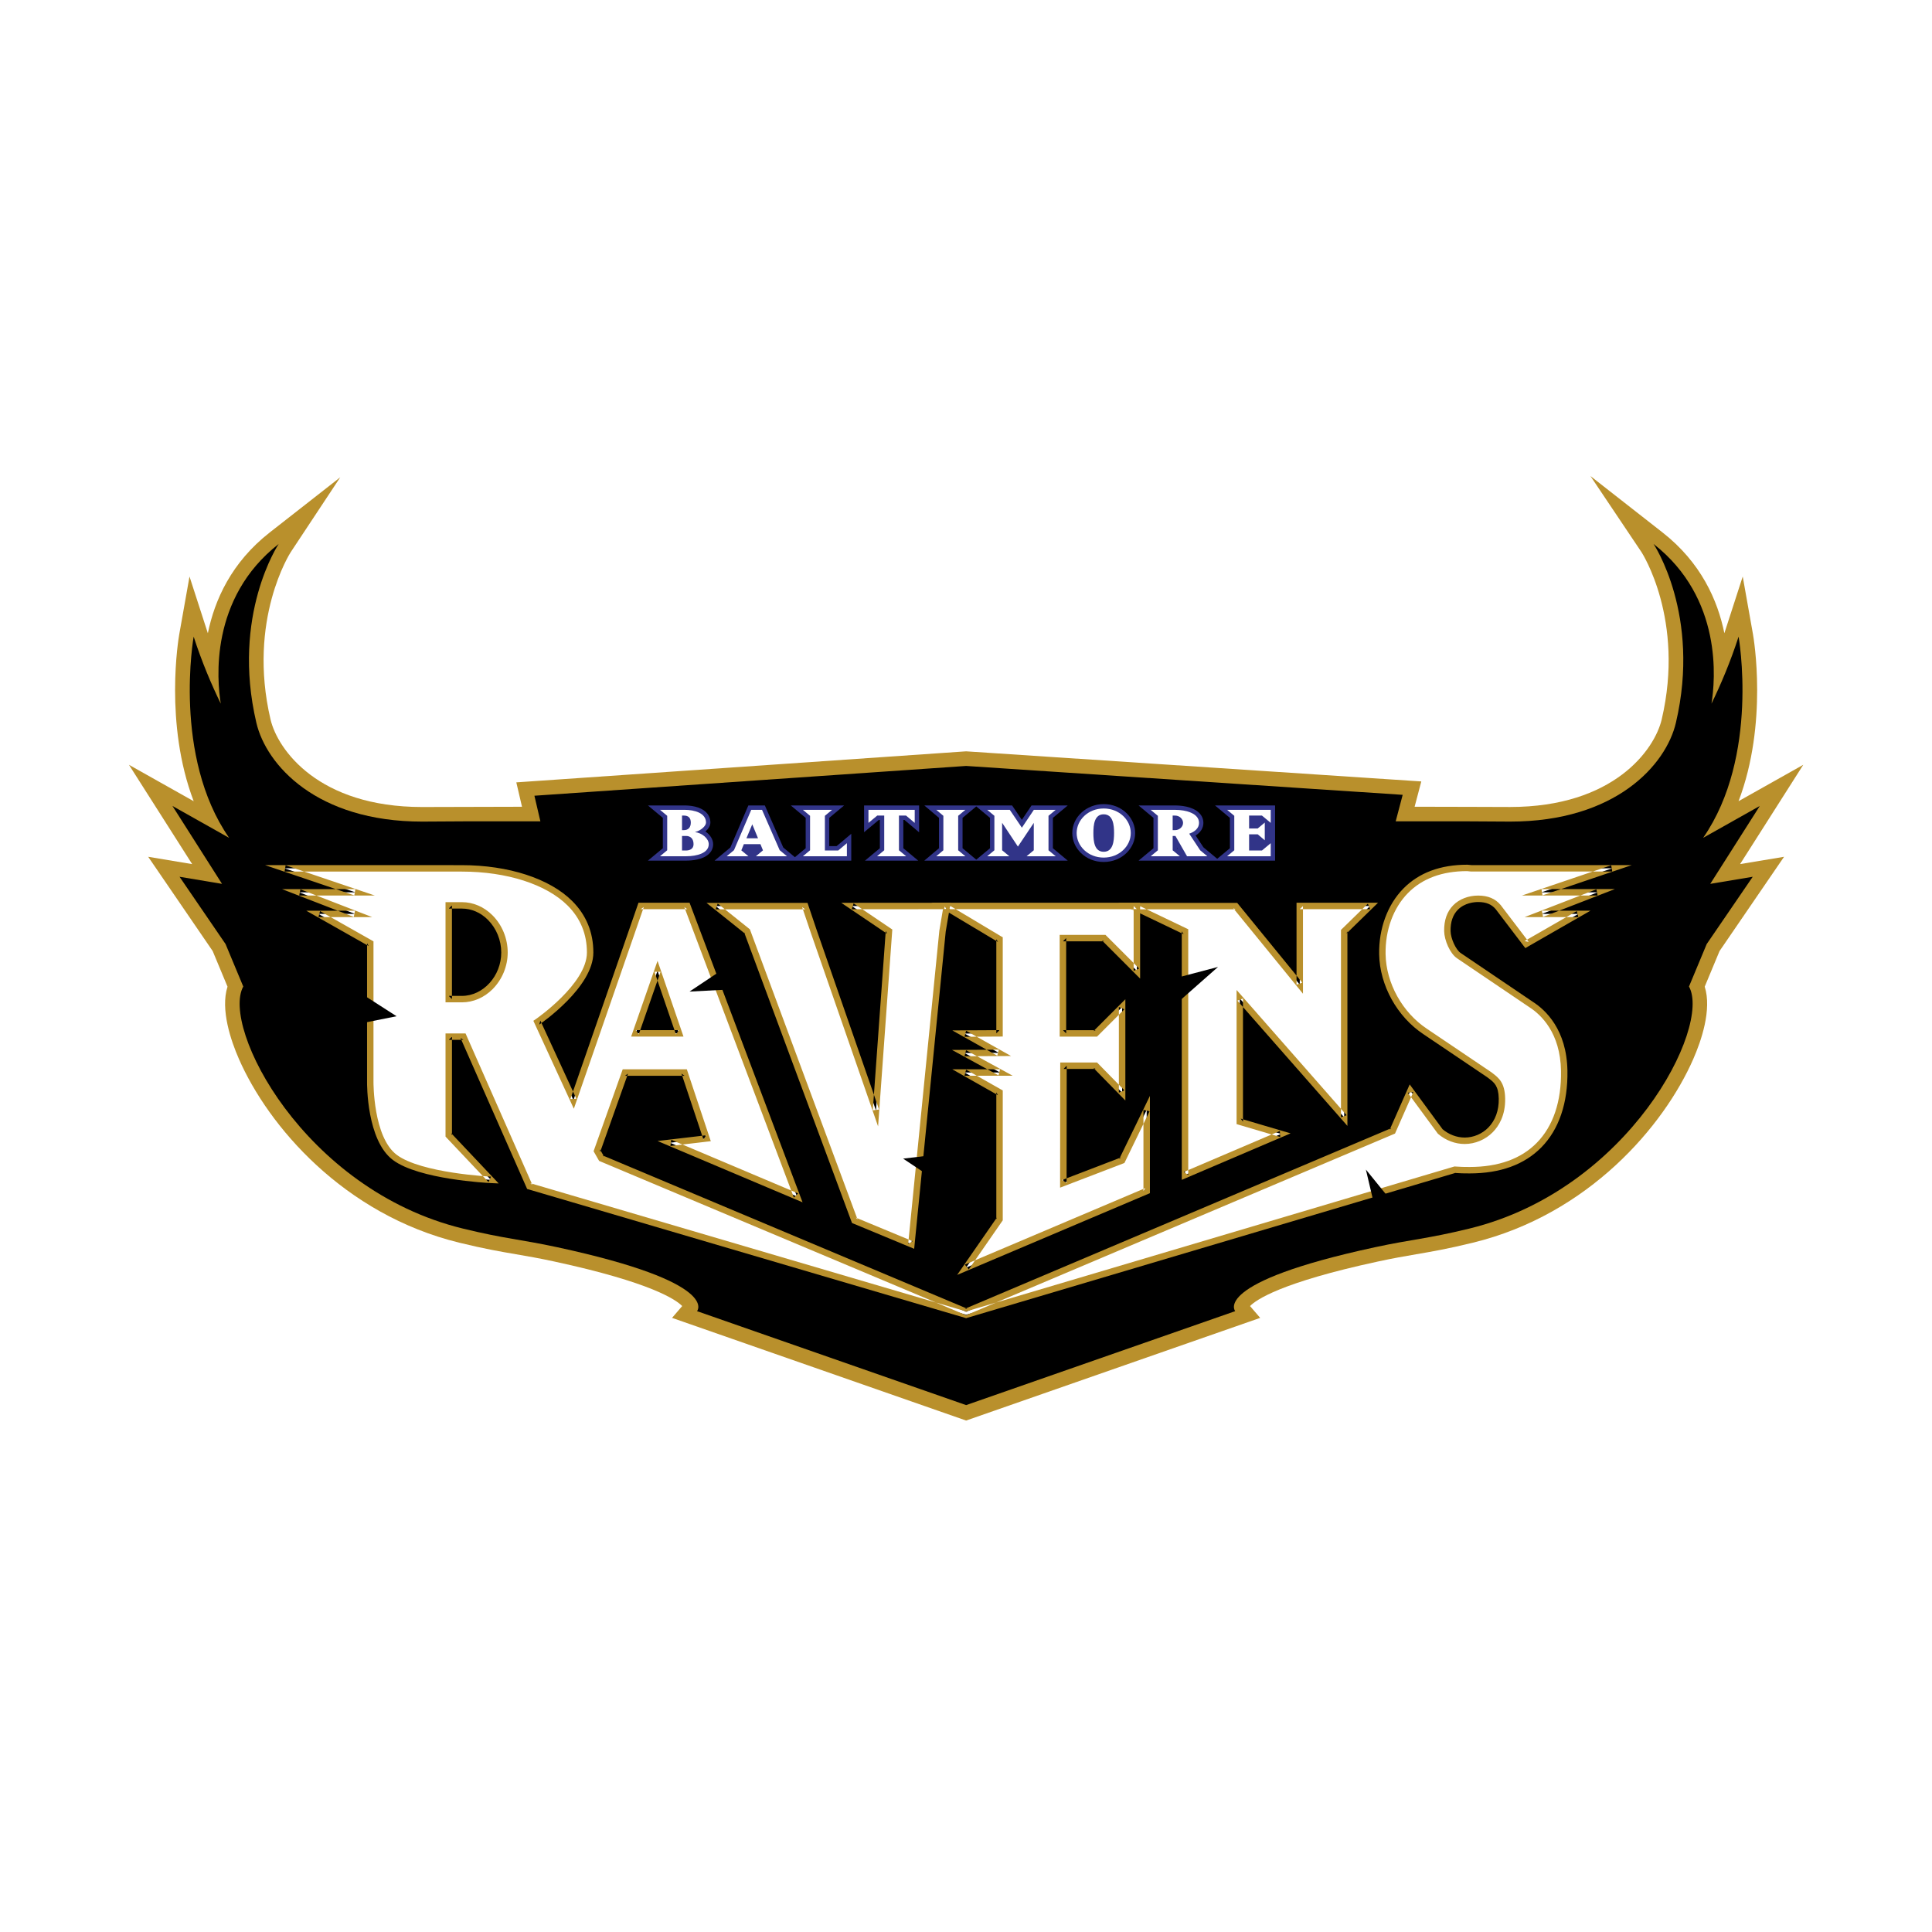 <?xml version="1.0" encoding="utf-8"?>
<!-- Generator: Adobe Illustrator 13.0.0, SVG Export Plug-In . SVG Version: 6.00 Build 14948)  -->
<!DOCTYPE svg PUBLIC "-//W3C//DTD SVG 1.0//EN" "http://www.w3.org/TR/2001/REC-SVG-20010904/DTD/svg10.dtd">
<svg version="1.0" id="Layer_1" xmlns="http://www.w3.org/2000/svg" xmlns:xlink="http://www.w3.org/1999/xlink" x="0px" y="0px"
	 width="192.756px" height="192.756px" viewBox="0 0 192.756 192.756" enable-background="new 0 0 192.756 192.756"
	 xml:space="preserve">
<g>
	<polygon fill-rule="evenodd" clip-rule="evenodd" fill="#FFFFFF" points="0,0 192.756,0 192.756,192.756 0,192.756 0,0 	"/>
	<path fill-rule="evenodd" clip-rule="evenodd" fill="#FFFFFF" d="M184.252,72.193l-8.365,4.706
		c1.62-6.997,0.494-13.568,0.438-13.89l-1.021-5.743l-1.02-5.743l-2.261,6.985c-1.196-2.538-2.951-4.725-5.253-6.526l-7.194-5.63
		l-7.194-5.63l5.09,7.586l5.091,7.586c0.028,0.044,3.974,6.325,1.81,15.552c-0.617,2.634-4.278,7.616-13.713,7.616v0.003
		l0.003-0.003v0.01c-0.001,0-0.002,0-0.003,0l-0.007,0c-0.06-0.004-6.236-0.036-7.629-0.036c0.098-0.369,0.635-2.404,0.635-2.404
		l-47.28-3.128l-47.28,3.128c0,0,0.537,2.035,0.634,2.404c-1.393,0-7.569,0.032-7.629,0.036l-0.006,0c-0.001,0-0.002,0-0.003,0
		v-0.01l0.003,0.003v-0.003c-9.435,0-13.096-4.982-13.713-7.616c-2.164-9.227,1.781-15.508,1.81-15.552l5.091-7.586l5.09-7.586
		l-7.194,5.63l-7.194,5.63c-2.302,1.802-4.057,3.988-5.254,6.526l-2.26-6.985l-1.02,5.743l-1.02,5.743
		c-0.057,0.322-1.183,6.893,0.437,13.89l-8.365-4.706l7.667,12.048l-4.538-0.756l8.278,12.098l1.234,2.962
		c-0.555,2.533,0.396,5.539,1.333,7.684c3.062,7,10.918,16.219,22.978,19.168c2.557,0.625,4.188,0.904,5.764,1.174
		c1.106,0.189,2.251,0.387,3.751,0.711c6.435,1.387,9.493,2.584,10.903,3.311l-1.339,1.561l31.844,11.113l31.843-11.113l-1.34-1.561
		c1.411-0.727,4.47-1.924,10.903-3.311c1.501-0.324,2.645-0.521,3.751-0.711c1.577-0.27,3.207-0.549,5.765-1.174
		c12.06-2.949,19.914-12.168,22.978-19.168c0.938-2.145,1.889-5.15,1.333-7.684l1.234-2.962l8.277-12.098l-4.538,0.756
		L184.252,72.193L184.252,72.193z"/>
	<path fill-rule="evenodd" clip-rule="evenodd" fill="#B9902C" d="M173.607,86.212l6.306-9.909l-6.458,3.632
		c2.959-7.762,1.513-16.246,1.437-16.672l-1.02-5.743l-1.796,5.549c-0.012,0.036-0.024,0.072-0.036,0.107
		c-0.67-3.307-2.346-7.06-6.166-10.05l-7.194-5.63l5.09,7.586c0.042,0.062,4.354,6.737,2.019,16.694
		c-0.709,3.022-4.783,8.738-15.129,8.738c0.008,0-7.508-0.026-9.523-0.026l0.666-2.523L96.388,74.96l-44.875,3.097l0.567,2.433
		l-9.968,0.026c-10.338,0-14.412-5.716-15.121-8.738c-2.335-9.958,1.977-16.632,2.021-16.699l4.935-7.46
		c0.003-0.004-7.041,5.509-7.041,5.509c-3.821,2.99-5.496,6.743-6.167,10.05c-0.012-0.036-0.024-0.071-0.036-0.107l-1.795-5.55
		l-1.02,5.743c-0.076,0.426-1.521,8.91,1.437,16.672l-6.458-3.632l6.306,9.909l-4.388-0.731l6.435,9.405l1.479,3.552
		c-0.732,2.293,0.358,5.432,1.135,7.207c2.93,6.697,10.447,15.518,21.991,18.338c2.508,0.613,4.112,0.889,5.665,1.154
		c1.122,0.193,2.282,0.391,3.812,0.723c9.727,2.098,12.173,3.836,12.761,4.445l-1.012,1.178l28.86,10.076l0.479,0.168l0.479-0.168
		l28.86-10.076l-1.013-1.178c0.589-0.609,3.035-2.348,12.762-4.445c1.53-0.332,2.69-0.529,3.812-0.723
		c1.552-0.266,3.156-0.541,5.664-1.154c11.544-2.82,19.061-11.641,21.99-18.338c0.777-1.775,1.868-4.914,1.136-7.207l1.479-3.552
		l6.436-9.405L173.607,86.212L173.607,86.212z"/>
	<path fill-rule="evenodd" clip-rule="evenodd" d="M175.574,80.412l-5.651,3.179c5.654-8.151,3.537-20.073,3.537-20.073
		c-0.807,2.492-1.777,4.789-2.705,6.683c0.38-2.326,1.141-10.514-5.777-15.928c0,0,4.749,7.078,2.227,17.837
		c-0.988,4.216-6.018,9.861-16.545,9.861l-4.604-0.027h-6.807l0.697-2.643L96.39,76.418L53.318,79.39l0.596,2.554h-7.188
		l-4.604,0.027c-10.527,0-15.557-5.645-16.545-9.861c-2.523-10.759,2.226-17.837,2.226-17.837
		c-6.918,5.415-6.157,13.603-5.777,15.928c-0.927-1.894-1.898-4.19-2.705-6.683c0,0-2.117,11.922,3.537,20.073l-5.652-3.179
		l4.945,7.771l-4.239-0.707l4.592,6.712l1.766,4.238c-2.241,4.045,6.005,20.26,21.9,24.145c4.246,1.037,5.731,1.066,9.438,1.867
		c16.377,3.531,13.935,6.375,13.935,6.375l26.847,9.373l26.846-9.373c0,0-2.441-2.844,13.936-6.375
		c3.707-0.801,5.191-0.83,9.438-1.867c15.896-3.885,24.142-20.1,21.9-24.145l1.767-4.238l4.592-6.712l-4.238,0.707L175.574,80.412
		L175.574,80.412z"/>
	<polygon fill-rule="evenodd" clip-rule="evenodd" fill="#FFFFFF" points="80.334,90.401 81.184,92.914 87.399,110.803 
		88.692,92.899 84.983,90.394 94.463,90.388 94.036,92.914 90.931,124.129 85.258,121.775 74.548,92.914 71.406,90.401 
		80.334,90.401 	"/>
	<polygon fill-rule="evenodd" clip-rule="evenodd" fill="#FFFFFF" points="123.694,111.912 127.819,113.131 118.23,117.225 
		118.23,92.914 112.985,90.401 123.285,90.401 129.677,98.24 129.677,90.388 136.696,90.388 134.11,92.914 134.11,111.477 
		123.694,99.623 123.694,111.912 	"/>
	<polygon fill-rule="evenodd" clip-rule="evenodd" fill="#FFFFFF" points="96.23,107.004 99.775,107.004 96.23,105.062 
		99.655,105.043 96.23,103.117 99.725,103.096 99.725,93.699 94.189,90.388 113.426,90.388 113.426,96.858 110.16,93.593 
		106.047,93.593 106.047,103.104 109.318,103.104 111.952,100.471 111.952,109.012 109.318,106.328 106.103,106.328 
		106.089,118.029 111.951,115.781 114.404,110.736 114.404,118.832 96.39,126.471 99.725,121.654 99.725,108.984 96.23,107.004 	"/>
	<path fill-rule="evenodd" clip-rule="evenodd" fill="#FFFFFF" d="M149.476,90.502c-0.45-0.538-1.072-0.831-1.998-0.831
		c-1.322,0-3.117,0.733-3.074,3.226c0.015,0.831,0.565,2.053,1.145,2.443l7.226,4.888c1.293,0.83,3.221,2.736,3.288,6.598
		c0.098,5.67-2.826,9.922-9.438,9.922c-0.477,0-0.981-0.006-1.477-0.047L96.39,131.174l-43.565-12.818l-6.588-14.932h-1.466v9.844
		l4.202,4.445c0,0-7.034-0.33-9.58-2.24c-2.515-1.887-2.45-7.545-2.45-7.545V94.105l-5.17-2.925h3.643l-5.56-2.153h5.601
		l-7.063-2.394h14.05l3.643,0.004c5.814,0,12.792,2.225,12.792,8.394c0,3.336-5.259,6.926-5.259,6.926l3.591,7.801l6.72-19.37h4.646
		l10.93,28.979l-12.657-5.354l3.639-0.428l-2.194-6.578h-5.94l-2.781,7.82l0.426,0.742l36.393,15.303l42.547-18.023l1.774-4.02
		l2.979,4.057c0.626,0.537,1.471,0.93,2.44,0.93c1.896,0,3.765-1.516,3.719-4.203c-0.027-1.564-0.65-1.906-1.276-2.395l-6.378-4.303
		c-2.363-1.562-4.221-4.496-4.276-7.721c-0.068-3.91,2.144-8.602,8.446-8.602l0.439,0.041h14.049l-7.062,2.394h5.601l-5.56,2.153
		h3.643l-5.208,2.991L149.476,90.502L149.476,90.502z"/>
	<path fill-rule="evenodd" clip-rule="evenodd" d="M44.771,90.328v9.354h1.315c2.376,0,4.247-2.225,4.247-4.651
		c0-2.478-1.871-4.703-4.247-4.703H44.771L44.771,90.328z"/>
	<polygon fill-rule="evenodd" clip-rule="evenodd" points="67.742,103.098 65.601,96.849 63.424,103.098 67.742,103.098 	"/>
	<path fill-rule="evenodd" clip-rule="evenodd" fill="#B9902C" d="M80.03,90.504l0.85,2.513c0.001,0.002,6.216,17.892,6.216,17.892
		l0.511,1.473l0.112-1.555l1.293-17.904l0.013-0.186l-0.154-0.104l-3.709-2.505l-0.18,0.587l9.48-0.006l-0.317-0.375l-0.428,2.525
		c-0.003,0.022-3.107,31.238-3.107,31.238l0.443-0.264l-5.673-2.355l0.178,0.186l-10.71-28.862l-0.031-0.083l-0.07-0.056
		l-3.142-2.513l-0.2,0.572h8.929L80.03,90.504L80.03,90.504L80.03,90.504z M71.205,90.652l3.142,2.512l-0.101-0.138l10.71,28.861
		l0.049,0.131l0.129,0.055l5.673,2.354l0.4,0.166l0.043-0.432l3.104-31.215c-0.003,0.022,0.425-2.503,0.425-2.503l0.063-0.375
		l-0.38,0l-9.48,0.006l-1.048,0l0.869,0.586l3.709,2.505l-0.14-0.289l-1.294,17.903l0.624-0.082l-6.215-17.889
		c0.001,0.003-0.849-2.51-0.849-2.51l-0.074-0.218h-0.23h-8.929h-0.917L71.205,90.652L71.205,90.652z"/>
	<path fill-rule="evenodd" clip-rule="evenodd" fill="#B9902C" d="M123.604,112.221l4.125,1.219l-0.035-0.604l-9.589,4.094
		l0.446,0.295V92.914v-0.202l-0.182-0.087l-5.245-2.512l-0.139,0.611h10.3l-0.248-0.118l6.392,7.839l0.569,0.699V98.24v-7.852
		l-0.321,0.321h7.02l-0.224-0.551l-2.587,2.525l-0.097,0.095v0.135v18.563l0.562-0.211L123.936,99.41l-0.562-0.639v0.852v12.289
		v0.24L123.604,112.221L123.604,112.221L123.604,112.221z M123.453,99.834l10.416,11.855l0.562,0.641v-0.854V92.914l-0.097,0.229
		l2.586-2.525l0.564-0.551h-0.789h-7.02h-0.32v0.321v7.852l0.57-0.203l-6.393-7.838l-0.097-0.118h-0.152h-10.3h-1.414l1.275,0.611
		l5.245,2.512l-0.183-0.29v24.311v0.488l0.447-0.191l9.589-4.096l0.821-0.35l-0.856-0.252l-4.125-1.219l0.23,0.307V99.623
		L123.453,99.834L123.453,99.834z"/>
	<path fill-rule="evenodd" clip-rule="evenodd" fill="#B9902C" d="M96.23,107.324h3.545h1.256l-1.102-0.602l-3.546-1.941
		l-0.152,0.604l3.426-0.021l1.211-0.006l-1.056-0.594l-3.425-1.928l-0.156,0.602l3.495-0.02l0.319-0.002v-0.32v-9.397v-0.191
		l-0.169-0.091l-5.535-3.311l-0.153,0.604h19.237l-0.321-0.321v6.47l0.548-0.227l-3.265-3.266l-0.095-0.094h-0.133h-4.113h-0.321
		v0.321v9.51v0.32h0.321h3.271h0.133l0.095-0.094l2.633-2.633l-0.548-0.227v8.541l0.551-0.225l-2.634-2.686l-0.094-0.096h-0.136
		h-3.216h-0.32l-0.001,0.32l-0.014,11.703v0.467l0.437-0.168l5.861-2.248l0.119-0.045l0.056-0.113l2.453-5.045l-0.61-0.141v8.096
		l0.196-0.297l-18.014,7.639l0.389,0.479l3.334-4.814l0.058-0.082v-0.102v-12.67v-0.188l-0.163-0.092l-3.495-1.98L96.23,107.324
		L96.23,107.324L96.23,107.324z M99.403,108.984v12.67l0.058-0.182l-3.334,4.814l-0.631,0.912l1.021-0.434l18.014-7.639l0.196-0.084
		v-0.211v-8.096v-1.396l-0.61,1.256l-2.453,5.045l0.174-0.16l-5.861,2.248l0.436,0.301l0.014-11.701l-0.321,0.32h3.216l-0.229-0.098
		l2.633,2.688l0.551,0.561v-0.787v-8.541v-0.775l-0.548,0.549l-2.634,2.633l0.227-0.094h-3.271l0.321,0.32v-9.51l-0.321,0.321h4.113
		l-0.228-0.094l3.266,3.266l0.549,0.549v-0.776v-6.47v-0.321h-0.321H94.189h-1.268l1.115,0.604l5.536,3.311l-0.169-0.282v9.397
		l0.319-0.32l-3.495,0.02l-1.211,0.008l1.056,0.594l3.426,1.926l0.155-0.6l-3.426,0.02l-1.241,0.008l1.089,0.596l3.545,1.939
		l0.154-0.604H96.23h-1.219l1.06,0.602l3.495,1.98L99.403,108.984L99.403,108.984z"/>
	<path fill-rule="evenodd" clip-rule="evenodd" fill="#B9902C" d="M149.722,90.297c-0.533-0.637-1.268-0.946-2.244-0.946
		c-0.979,0-1.887,0.353-2.492,0.969c-0.618,0.629-0.922,1.498-0.902,2.584c0.015,0.877,0.568,2.22,1.285,2.704l7.226,4.887
		c1.15,0.74,3.08,2.541,3.146,6.338c0.053,3.039-0.782,5.523-2.414,7.184c-1.572,1.6-3.827,2.412-6.703,2.412
		c-0.463,0-0.96-0.006-1.451-0.047l-0.06-0.004l-0.058,0.016l-48.756,14.475l0.182-0.002l-43.564-12.818l0.203,0.178l-6.588-14.93
		l-0.084-0.191h-0.21h-1.466H44.45v0.32v9.844v0.129l0.088,0.092l4.201,4.445l0.248-0.543c-0.069-0.002-6.964-0.346-9.402-2.174
		c-2.355-1.768-2.323-7.23-2.322-7.285c0-0.004,0-13.826,0-13.826v-0.188L37.1,93.826L31.93,90.9l-0.158,0.601h3.643h1.719
		l-1.603-0.62l-5.56-2.153l-0.116,0.621h5.601h1.947l-1.844-0.625l-7.063-2.394l-0.103,0.625h14.05l3.642,0.004
		c4.483,0,8.428,1.269,10.554,3.394c1.272,1.272,1.918,2.847,1.918,4.678c0,3.127-5.068,6.627-5.119,6.663l-0.224,0.152l0.113,0.246
		l3.591,7.801l0.333,0.725l0.262-0.754l6.72-19.37l-0.304,0.215h4.646l-0.301-0.208l10.93,28.977l0.426-0.408l-12.657-5.352
		l-0.088,0.615l3.64-0.43l0.392-0.045l-0.125-0.375l-2.194-6.578l-0.073-0.219h-0.231h-5.94h-0.227l-0.076,0.213l-2.78,7.82
		l-0.049,0.139l0.073,0.129l0.425,0.742l0.054,0.096l0.1,0.041l36.393,15.303l0.125,0.053l0.125-0.055l42.548-18.021l0.117-0.051
		l0.051-0.115l1.774-4.02l-0.553,0.061l2.979,4.057l0.022,0.029l0.027,0.023c0.756,0.648,1.696,1.006,2.649,1.006
		c1.047,0,2.071-0.432,2.809-1.182c0.578-0.588,1.26-1.646,1.23-3.348c-0.027-1.596-0.65-2.07-1.253-2.531l-0.146-0.111
		c-0.019-0.014-6.396-4.314-6.396-4.314c-2.463-1.631-4.085-4.559-4.135-7.461c-0.042-2.384,0.77-4.6,2.226-6.082
		c1.431-1.456,3.416-2.194,5.899-2.194c-0.029-0.001,0.41,0.04,0.41,0.04c0.029,0.001,14.078,0.001,14.078,0.001l-0.103-0.625
		l-7.062,2.394l-1.845,0.625h1.947h5.601l-0.116-0.621l-5.56,2.153l-1.603,0.62h1.719h3.643l-0.159-0.599l-5.208,2.991l0.415,0.084
		C152.523,93.977,149.73,90.308,149.722,90.297L149.722,90.297L149.722,90.297z M152.428,94.45l5.208-2.991l1.044-0.6h-1.204h-3.643
		l0.116,0.621l5.56-2.153l1.602-0.621h-1.718h-5.601l0.104,0.625l7.062-2.394l1.845-0.625h-1.948h-14.049
		c0.028,0.001-0.41-0.039-0.41-0.039c-2.692-0.001-4.831,0.801-6.387,2.384c-1.575,1.604-2.454,3.989-2.41,6.543
		c0.054,3.108,1.789,6.243,4.421,7.985c-0.002-0.002,6.375,4.299,6.375,4.299c-0.018-0.014,0.134,0.104,0.134,0.104
		c0.547,0.416,0.979,0.746,1.001,2.031c0.021,1.17-0.342,2.168-1.047,2.885c-0.618,0.629-1.475,0.99-2.351,0.99
		c-0.799,0-1.592-0.303-2.231-0.852l0.05,0.055l-2.979-4.057l-0.328-0.447l-0.224,0.508l-1.774,4.02l0.168-0.166l-42.547,18.023
		h0.249l-36.393-15.303l0.154,0.137l-0.425-0.744l0.024,0.268l2.78-7.82l-0.302,0.215h5.94l-0.305-0.221l2.194,6.578l0.268-0.42
		l-3.64,0.428l-1.206,0.143l1.118,0.473l12.658,5.352l0.69,0.291l-0.265-0.701l-10.93-28.978l-0.078-0.208h-0.222H63.93h-0.229
		l-0.075,0.216l-6.719,19.37l0.595-0.029l-3.591-7.801l-0.111,0.4c0.221-0.15,5.399-3.725,5.399-7.192
		c0-2.008-0.708-3.735-2.106-5.132c-2.243-2.243-6.358-3.583-11.007-3.583l-3.643-0.004h-14.05h-1.948l1.845,0.625l7.062,2.394
		l0.104-0.625h-5.601h-1.718l1.603,0.621l5.56,2.153l0.116-0.621h-3.643h-1.219l1.062,0.6l5.169,2.926l-0.163-0.279v13.822
		c-0.003,0.234-0.037,5.84,2.579,7.803c2.595,1.947,9.466,2.289,9.757,2.303l0.795,0.037l-0.547-0.578l-4.201-4.445l0.087,0.221
		v-9.844l-0.321,0.32h1.466l-0.293-0.191l6.588,14.932l0.06,0.137l0.143,0.041l43.564,12.82l0.091,0.027l0.091-0.027l48.756-14.473
		l-0.117,0.012c0.514,0.041,1.026,0.047,1.503,0.047c3.055,0,5.464-0.875,7.161-2.602c1.755-1.787,2.653-4.43,2.599-7.646
		c-0.071-4.094-2.184-6.057-3.436-6.861c0.006,0.004-7.22-4.884-7.22-4.884c-0.475-0.32-0.99-1.442-1.003-2.184
		c-0.016-0.907,0.227-1.621,0.719-2.122c0.689-0.702,1.652-0.777,2.034-0.777c0.786,0,1.343,0.228,1.752,0.716
		c-0.01-0.012,2.782,3.657,2.782,3.657l0.172,0.224L152.428,94.45L152.428,94.45z"/>
	<path fill-rule="evenodd" clip-rule="evenodd" fill="#B9902C" d="M44.45,90.328v9.354v0.322h0.321h1.315
		c1.124,0,2.209-0.467,3.056-1.312c0.961-0.961,1.512-2.296,1.512-3.661c0-1.394-0.555-2.749-1.523-3.716
		c-0.843-0.843-1.925-1.307-3.045-1.307h-1.315H44.45V90.328L44.45,90.328L44.45,90.328z M46.085,90.649
		c0.949,0,1.87,0.397,2.591,1.119c0.848,0.848,1.334,2.038,1.334,3.262c0,2.348-1.798,4.331-3.926,4.331h-1.315l0.321,0.32v-9.354
		l-0.321,0.321H46.085L46.085,90.649z"/>
	<path fill-rule="evenodd" clip-rule="evenodd" fill="#B9902C" d="M68.046,102.994l-2.142-6.25l-0.301-0.879l-0.306,0.878
		l-2.177,6.249l-0.149,0.428h0.452h4.318h0.45L68.046,102.994L68.046,102.994L68.046,102.994z M63.727,103.205l2.177-6.251
		l-0.607-0.001l2.142,6.25l0.304-0.426h-4.318L63.727,103.205L63.727,103.205z"/>
	<polygon fill-rule="evenodd" clip-rule="evenodd" points="35.737,98.93 39.562,101.389 35.463,102.209 35.737,98.93 	"/>
	<polygon fill-rule="evenodd" clip-rule="evenodd" points="137.368,121.332 136.275,116.688 139.827,121.059 137.368,121.332 	"/>
	<polygon fill-rule="evenodd" clip-rule="evenodd" points="116.331,97.836 121.522,96.471 116.878,100.568 116.331,97.836 	"/>
	<polygon fill-rule="evenodd" clip-rule="evenodd" points="94.749,115.049 90.104,115.596 94.202,118.326 94.749,115.049 	"/>
	<polygon fill-rule="evenodd" clip-rule="evenodd" points="72.892,96.198 68.794,98.93 73.985,98.656 72.892,96.198 	"/>
	<path fill-rule="evenodd" clip-rule="evenodd" fill="#313488" d="M70.381,82.958c0.292-0.249,0.495-0.561,0.495-0.89
		c0-0.392-0.146-0.746-0.422-1.022c-0.597-0.597-1.611-0.686-2.163-0.686h-3.645l1.485,1.238v3.03l-1.485,1.237h3.834
		c0.475,0,1.648-0.067,2.274-0.694c0.258-0.258,0.395-0.584,0.395-0.943C71.149,83.742,70.844,83.273,70.381,82.958L70.381,82.958
		L70.381,82.958z M68.483,82.131v-0.138c0.002,0.023,0.003,0.048,0.003,0.075C68.486,82.092,68.484,82.11,68.483,82.131
		L68.483,82.131z"/>
	<polygon fill-rule="evenodd" clip-rule="evenodd" fill="#313488" points="83.468,84.419 82.735,84.419 82.735,81.598 
		83.294,81.131 84.22,80.36 83.015,80.36 80.104,80.36 78.898,80.36 79.824,81.131 80.383,81.598 80.383,84.627 79.824,85.093 
		79.308,85.523 78.792,85.093 78.146,84.555 76.425,80.622 76.311,80.36 74.663,80.36 72.867,84.556 71.296,85.865 79.718,85.865 
		84.931,85.865 84.931,83.187 83.468,84.419 	"/>
	<polygon fill-rule="evenodd" clip-rule="evenodd" fill="#313488" points="86.209,80.36 86.209,83.031 87.68,81.806 87.783,81.806 
		87.783,84.627 86.298,85.865 91.61,85.865 90.125,84.627 90.125,81.806 90.236,81.806 91.699,83.038 91.699,80.36 86.209,80.36 	
		"/>
	<path fill-rule="evenodd" clip-rule="evenodd" fill="#313488" d="M106.53,80.36h-3.614l-0.13,0.193l-0.836,1.245l-0.843-1.247
		l-0.13-0.192h-3.458h-0.23h-5.07l1.463,1.235v3.034l-1.463,1.236h5.07h0.23h4.385h4.626l-1.484-1.237v-3.03L106.53,80.36
		L106.53,80.36L106.53,80.36z M98.215,85.093l-0.811,0.676l-0.811-0.676l-0.559-0.466v-3.03l0.559-0.466l0.811-0.675l0.811,0.675
		l0.559,0.466v3.03L98.215,85.093L98.215,85.093z"/>
	<path fill-rule="evenodd" clip-rule="evenodd" fill="#313488" d="M110.113,80.227c-1.727,0-3.131,1.294-3.131,2.886
		c0,0.728,0.297,1.425,0.835,1.963c0.595,0.595,1.41,0.923,2.296,0.923c0.892,0,1.711-0.329,2.307-0.925
		c0.538-0.537,0.834-1.234,0.834-1.961c0-0.728-0.296-1.424-0.834-1.962C111.824,80.555,111.005,80.227,110.113,80.227
		L110.113,80.227z"/>
	<path fill-rule="evenodd" clip-rule="evenodd" fill="#313488" d="M122.428,80.36h-1.206l1.485,1.238v3.03l-1.266,1.055
		l-1.373-1.144l-0.78-1.182c0.492-0.301,0.774-0.746,0.774-1.256c0-0.376-0.145-0.72-0.418-0.993
		c-0.674-0.674-1.904-0.747-2.402-0.747h-3.646l1.485,1.238v3.03l-1.485,1.237h7.625h5.995V80.36H122.428L122.428,80.36
		L122.428,80.36z M117.434,84.627v-0.061l0.067,0.117L117.434,84.627L117.434,84.627z"/>
	<path fill-rule="evenodd" clip-rule="evenodd" fill="#FFFFFF" d="M65.851,85.428l0.716-0.597v-3.438l-0.716-0.597h2.44
		c1.018,0,2.148,0.33,2.148,1.271c0,0.338-0.499,0.801-1.102,0.95c0.735,0.095,1.375,0.652,1.375,1.209
		c0,0.903-1.215,1.201-2.233,1.201H65.851L65.851,85.428L65.851,85.428z M68.046,81.37v1.452h0.198c0.423,0,0.678-0.275,0.678-0.754
		c0-0.487-0.264-0.698-0.678-0.698H68.046L68.046,81.37L68.046,81.37z M68.442,84.855c0.312,0,0.754-0.118,0.754-0.628
		c0-0.582-0.339-0.825-0.754-0.825h-0.396v1.453H68.442L68.442,84.855z"/>
	<path fill-rule="evenodd" clip-rule="evenodd" fill="#FFFFFF" d="M74.216,84.219l-0.254,0.621l0.707,0.588h-2.167l0.726-0.604
		l1.725-4.028h1.074l1.762,4.028l0.726,0.604h-3.1l0.707-0.588l-0.254-0.621H74.216L74.216,84.219L74.216,84.219z M75.629,83.638
		l-0.575-1.397l-0.584,1.397H75.629L75.629,83.638z"/>
	<polygon fill-rule="evenodd" clip-rule="evenodd" fill="#FFFFFF" points="83.627,84.855 84.495,84.125 84.495,85.428 
		80.104,85.428 80.82,84.832 80.82,81.393 80.104,80.796 83.015,80.796 82.299,81.393 82.299,84.855 83.627,84.855 	"/>
	<polygon fill-rule="evenodd" clip-rule="evenodd" fill="#FFFFFF" points="89.689,84.832 90.405,85.428 87.503,85.428 
		88.219,84.832 88.219,81.37 87.522,81.37 86.646,82.1 86.646,80.796 91.262,80.796 91.262,82.1 90.396,81.37 89.689,81.37 
		89.689,84.832 	"/>
	<polygon fill-rule="evenodd" clip-rule="evenodd" fill="#FFFFFF" points="93.412,80.796 96.314,80.796 95.598,81.393 
		95.598,84.832 96.314,85.428 93.412,85.428 94.119,84.832 94.119,81.393 93.412,80.796 	"/>
	<polygon fill-rule="evenodd" clip-rule="evenodd" fill="#FFFFFF" points="100.699,85.428 98.494,85.428 99.21,84.832 99.21,81.393 
		98.494,80.796 100.746,80.796 101.952,82.579 103.148,80.796 105.325,80.796 104.609,81.393 104.609,84.832 105.325,85.428 
		102.423,85.428 103.14,84.832 103.14,82.1 101.557,84.463 99.982,82.092 99.982,84.832 100.699,85.428 	"/>
	<path fill-rule="evenodd" clip-rule="evenodd" fill="#FFFFFF" d="M107.418,83.113c0-1.296,1.141-2.45,2.695-2.45
		c1.564,0,2.704,1.154,2.704,2.45c0,1.295-1.14,2.449-2.704,2.449C108.559,85.562,107.418,84.408,107.418,83.113L107.418,83.113
		L107.418,83.113z M110.113,84.981c0.942,0,1.037-1.06,1.037-1.868c0-0.809-0.095-1.869-1.037-1.869
		c-0.933,0-1.026,1.06-1.026,1.869C109.087,83.921,109.181,84.981,110.113,84.981L110.113,84.981z"/>
	<path fill-rule="evenodd" clip-rule="evenodd" fill="#FFFFFF" d="M119.739,84.832l0.717,0.597h-2.026l-1.159-2.025h-0.273v1.429
		l0.717,0.597h-2.912l0.717-0.597v-3.438l-0.717-0.597h2.44c1.084,0,2.384,0.345,2.384,1.303c0,0.518-0.414,0.887-0.979,1.076
		L119.739,84.832L119.739,84.832L119.739,84.832z M116.997,81.37v1.452h0.245c0.443,0,0.792-0.345,0.792-0.722
		c0-0.384-0.349-0.73-0.792-0.73H116.997L116.997,81.37z"/>
	<polygon fill-rule="evenodd" clip-rule="evenodd" fill="#FFFFFF" points="126.78,85.428 122.428,85.428 123.144,84.832 
		123.144,81.393 122.428,80.796 126.78,80.796 126.78,82.1 125.904,81.37 124.623,81.37 124.623,82.657 125.48,82.657 
		126.187,82.068 126.187,83.835 125.48,83.238 124.623,83.238 124.623,84.855 125.904,84.855 126.78,84.125 126.78,85.428 	"/>
</g>
</svg>
